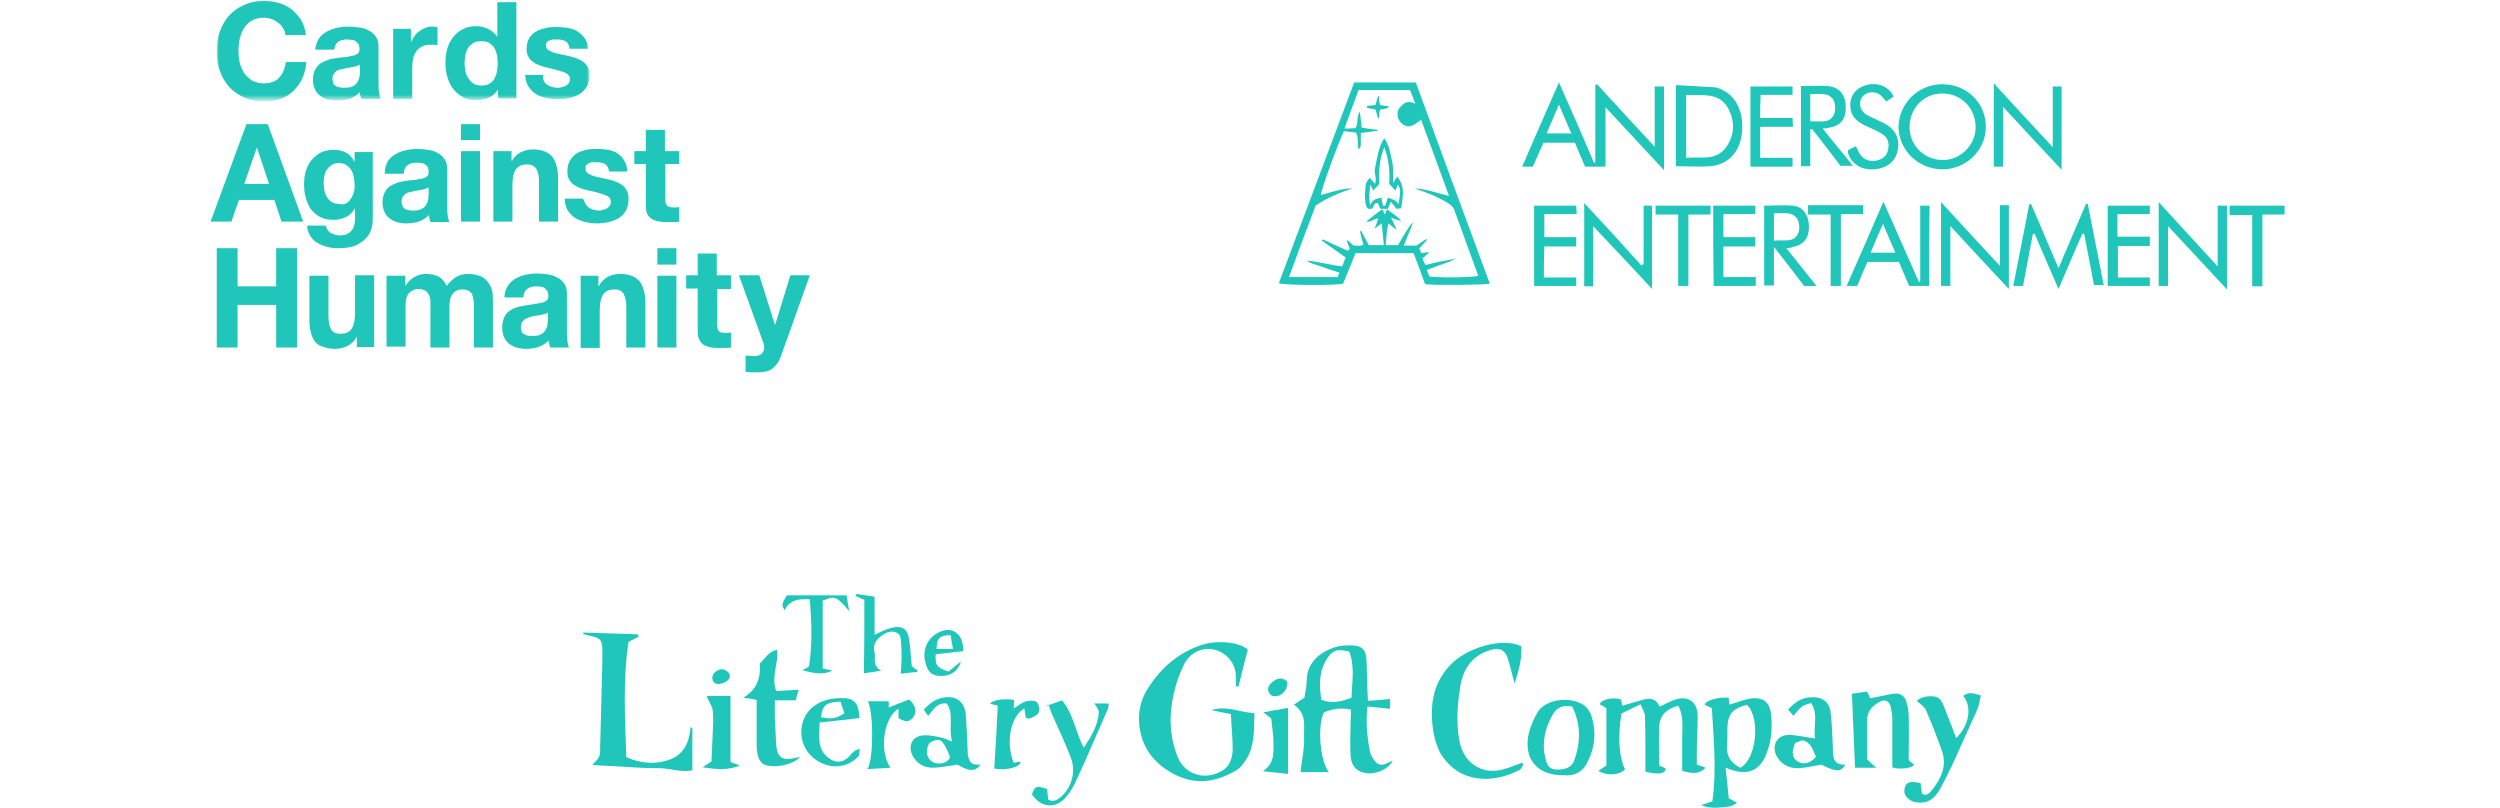 <?xml version="1.0" encoding="utf-8"?>
<!-- Generator: Adobe Illustrator 26.0.2, SVG Export Plug-In . SVG Version: 6.00 Build 0)  -->
<svg version="1.1" id="Layer_1" xmlns="http://www.w3.org/2000/svg" xmlns:xlink="http://www.w3.org/1999/xlink" x="0px" y="0px"
	 viewBox="0 0 564 182.2" style="enable-background:new 0 0 564 182.2;" xml:space="preserve">
<style type="text/css">
	.st0{fill-rule:evenodd;clip-rule:evenodd;fill:#20C6B9;}
	.st1{fill-rule:evenodd;clip-rule:evenodd;fill:#FFFFFF;filter:url(#Adobe_OpacityMaskFilter);}
	.st2{mask:url(#mask0_00000033363568290194793340000010971999743274523326_);}
	.st3{fill:#20C6B9;}
</style>
<g>
	<path class="st0" d="M53.6,56v8.6h8.7V56h4.7v22.4h-4.7v-9.6h-8.7v9.6h-4.7V56H53.6z M80.5,78.4v-2.3h-0.1c-0.5,0.9-1.2,1.6-2.1,2
		c-0.9,0.4-1.7,0.6-2.7,0.6c-1.1,0-2.1-0.2-2.8-0.5C72,78,71.5,77.6,71,77c-0.4-0.6-0.7-1.3-0.9-2.1c-0.2-0.8-0.3-1.7-0.3-2.7v-10
		h4.3v9.1c0,1.3,0.2,2.3,0.6,3c0.4,0.7,1.1,1,2.1,1c1.2,0,2-0.4,2.5-1.1c0.5-0.7,0.8-1.9,0.8-3.6v-8.5h4.3v16.2H80.5z M91.4,62.2
		v2.2h0.1c0.6-0.8,1.2-1.5,2-1.9c0.8-0.5,1.7-0.7,2.7-0.7c1,0,1.9,0.2,2.7,0.6c0.8,0.4,1.4,1.1,1.9,2.1c0.5-0.7,1.1-1.3,1.9-1.9
		c0.8-0.5,1.7-0.8,2.8-0.8c0.8,0,1.6,0.1,2.3,0.3c0.7,0.2,1.3,0.5,1.8,1c0.5,0.5,0.9,1.1,1.2,1.8c0.3,0.7,0.4,1.6,0.4,2.7v10.8h-4.3
		v-9.2c0-0.5,0-1.1-0.1-1.5c0-0.5-0.2-0.9-0.3-1.3c-0.2-0.4-0.4-0.6-0.8-0.8c-0.4-0.2-0.8-0.3-1.4-0.3c-0.6,0-1.1,0.1-1.5,0.4
		c-0.4,0.2-0.7,0.6-0.9,0.9c-0.2,0.4-0.4,0.8-0.4,1.3c-0.1,0.5-0.1,1-0.1,1.5v9h-4.3v-9.1c0-0.5,0-1,0-1.4c0-0.5-0.1-0.9-0.3-1.3
		c-0.2-0.4-0.4-0.7-0.8-1c-0.4-0.2-0.9-0.4-1.6-0.4c-0.2,0-0.5,0-0.8,0.1c-0.3,0.1-0.7,0.3-1,0.5c-0.3,0.3-0.6,0.6-0.8,1.1
		c-0.2,0.5-0.3,1.1-0.3,1.9v9.4h-4.3V62.2H91.4z M114.5,64.6c0.4-0.7,1-1.2,1.7-1.7c0.7-0.4,1.5-0.7,2.3-0.9
		c0.9-0.2,1.7-0.3,2.6-0.3c0.8,0,1.6,0.1,2.4,0.2c0.8,0.1,1.5,0.3,2.2,0.7c0.7,0.3,1.2,0.8,1.6,1.4c0.4,0.6,0.6,1.4,0.6,2.4v8.4
		c0,0.7,0,1.4,0.1,2.1c0.1,0.7,0.2,1.2,0.4,1.5h-4.3c-0.1-0.3-0.1-0.5-0.2-0.8c-0.1-0.3-0.1-0.5-0.1-0.8c-0.7,0.7-1.5,1.2-2.4,1.5
		c-0.9,0.3-1.9,0.4-2.8,0.4c-0.7,0-1.4-0.1-2.1-0.3c-0.6-0.2-1.2-0.5-1.7-0.9c-0.5-0.4-0.9-0.9-1.1-1.5c-0.3-0.6-0.4-1.3-0.4-2.2
		c0-0.9,0.2-1.7,0.5-2.3c0.3-0.6,0.7-1.1,1.2-1.4c0.5-0.4,1.1-0.6,1.7-0.8c0.6-0.2,1.3-0.3,1.9-0.4c0.6-0.1,1.3-0.2,1.9-0.3
		c0.6-0.1,1.2-0.2,1.7-0.3c0.5-0.1,0.9-0.3,1.1-0.5c0.3-0.2,0.4-0.6,0.4-1c0-0.5-0.1-0.9-0.2-1.1c-0.2-0.3-0.4-0.5-0.6-0.7
		c-0.3-0.2-0.5-0.3-0.9-0.3c-0.3-0.1-0.7-0.1-1.1-0.1c-0.8,0-1.5,0.2-2,0.6c-0.5,0.4-0.8,1-0.8,1.9h-4.3
		C113.8,66.1,114.1,65.3,114.5,64.6L114.5,64.6z M123,70.8c-0.3,0.1-0.6,0.2-0.9,0.2c-0.3,0.1-0.6,0.1-1,0.2c-0.3,0-0.7,0.1-1,0.2
		c-0.3,0.1-0.6,0.1-1,0.3c-0.3,0.1-0.6,0.2-0.8,0.4c-0.2,0.2-0.4,0.4-0.6,0.7c-0.1,0.3-0.2,0.6-0.2,1c0,0.4,0.1,0.7,0.2,1
		c0.1,0.3,0.3,0.5,0.6,0.6c0.2,0.2,0.5,0.3,0.8,0.3c0.3,0.1,0.7,0.1,1,0.1c0.8,0,1.5-0.1,2-0.4c0.5-0.3,0.8-0.6,1-1
		c0.2-0.4,0.4-0.8,0.4-1.2c0-0.4,0.1-0.8,0.1-1v-1.7C123.5,70.6,123.2,70.8,123,70.8L123,70.8z M135,62.2v2.3h0.1
		c0.5-0.9,1.2-1.6,2.1-2.1c0.9-0.4,1.7-0.6,2.7-0.6c1.1,0,2.1,0.2,2.8,0.5c0.7,0.3,1.3,0.8,1.7,1.3c0.4,0.6,0.7,1.3,0.9,2.1
		c0.2,0.8,0.3,1.7,0.3,2.7v10h-4.3v-9.1c0-1.3-0.2-2.3-0.6-3c-0.4-0.7-1.1-1-2.1-1c-1.2,0-2,0.4-2.5,1.1c-0.5,0.7-0.8,1.9-0.8,3.6
		v8.5h-4.3V62.2H135z M148.3,59.7h4.3V56h-4.3V59.7z M148.3,78.4h4.3V62.2h-4.3V78.4z M164.9,62.2v3h-3.1v8c0,0.8,0.1,1.3,0.4,1.5
		c0.2,0.3,0.7,0.4,1.4,0.4c0.2,0,0.5,0,0.7,0c0.2,0,0.4-0.1,0.6-0.1v3.4c-0.4,0.1-0.8,0.1-1.2,0.1c-0.4,0-0.9,0-1.3,0
		c-0.7,0-1.3,0-1.9-0.1c-0.6-0.1-1.1-0.3-1.6-0.5c-0.5-0.3-0.8-0.7-1.1-1.2c-0.3-0.5-0.4-1.2-0.4-2v-9.6h-2.6v-3h2.6v-4.9h4.3v4.9
		H164.9z M174.2,83.2c-0.8,0.6-2,0.8-3.4,0.8c-0.4,0-0.9,0-1.3,0c-0.4,0-0.9-0.1-1.3-0.1v-3.7c0.4,0,0.8,0.1,1.2,0.1
		c0.4,0,0.8,0.1,1.3,0c0.6-0.1,1-0.3,1.3-0.7c0.3-0.4,0.4-0.8,0.4-1.3c0-0.4-0.1-0.7-0.2-1l-5.5-15.2h4.6l3.5,11.1h0.1l3.4-11.1h4.4
		l-6.5,18.2C175.7,81.7,175,82.6,174.2,83.2L174.2,83.2z"/>
	<path class="st0" d="M60.7,41.5L58,33.4h-0.1l-2.8,8.1H60.7z M60.4,28l8,22h-4.9l-1.6-4.9h-8L52.2,50h-4.7l8.1-22H60.4z M78,45.9
		c0.5-0.2,0.8-0.6,1.1-1c0.3-0.4,0.5-0.9,0.7-1.4c0.2-0.5,0.2-1.1,0.2-1.7c0-0.7-0.1-1.3-0.2-1.9c-0.1-0.6-0.3-1.1-0.6-1.6
		c-0.3-0.5-0.7-0.8-1.1-1.1c-0.5-0.3-1-0.4-1.7-0.4c-0.6,0-1.1,0.1-1.5,0.4c-0.4,0.2-0.8,0.6-1.1,1c-0.3,0.4-0.5,0.9-0.6,1.4
		c-0.1,0.5-0.2,1.1-0.2,1.7c0,0.6,0.1,1.1,0.2,1.7c0.1,0.6,0.3,1.1,0.6,1.5c0.3,0.5,0.6,0.8,1.1,1.1c0.4,0.3,1,0.4,1.7,0.4
		C77.1,46.2,77.6,46.1,78,45.9L78,45.9z M83.9,51.2c-0.2,0.8-0.5,1.6-1.1,2.3c-0.6,0.7-1.4,1.3-2.4,1.8c-1.1,0.5-2.5,0.7-4.3,0.7
		c-0.8,0-1.5-0.1-2.3-0.3c-0.8-0.2-1.5-0.5-2.2-0.9c-0.7-0.4-1.2-0.9-1.6-1.6c-0.4-0.6-0.7-1.4-0.7-2.3h4.2c0.2,0.8,0.6,1.4,1.2,1.7
		c0.6,0.3,1.3,0.5,2,0.5c1.2,0,2.1-0.4,2.6-1.1c0.6-0.7,0.8-1.7,0.8-2.8v-2.1H80c-0.5,0.8-1.1,1.5-2,1.9c-0.9,0.4-1.7,0.6-2.7,0.6
		c-1.2,0-2.2-0.2-3-0.6c-0.8-0.4-1.5-1-2.1-1.7c-0.5-0.7-0.9-1.6-1.2-2.6c-0.3-1-0.4-2-0.4-3.1c0-1,0.1-2,0.4-3
		c0.3-1,0.7-1.8,1.3-2.5c0.6-0.7,1.3-1.3,2.1-1.7c0.8-0.4,1.8-0.6,2.9-0.6c1,0,1.9,0.2,2.7,0.6c0.8,0.4,1.4,1,1.9,2h0.1v-2.1h4.1V49
		C84.1,49.6,84.1,50.4,83.9,51.2L83.9,51.2z M87.5,36.4c0.4-0.7,1-1.2,1.7-1.6c0.7-0.4,1.4-0.7,2.3-0.9c0.9-0.2,1.7-0.3,2.6-0.3
		c0.8,0,1.6,0.1,2.4,0.2c0.8,0.1,1.5,0.3,2.2,0.7c0.7,0.3,1.2,0.8,1.6,1.4c0.4,0.6,0.6,1.4,0.6,2.3v8.3c0,0.7,0,1.4,0.1,2.1
		c0.1,0.7,0.2,1.2,0.4,1.5h-4.3c-0.1-0.2-0.1-0.5-0.2-0.8c-0.1-0.3-0.1-0.5-0.1-0.8c-0.7,0.7-1.5,1.2-2.4,1.5
		c-0.9,0.3-1.9,0.4-2.8,0.4c-0.7,0-1.4-0.1-2.1-0.3c-0.6-0.2-1.2-0.5-1.7-0.9c-0.5-0.4-0.9-0.9-1.1-1.5c-0.3-0.6-0.4-1.3-0.4-2.1
		c0-0.9,0.2-1.6,0.5-2.2c0.3-0.6,0.7-1.1,1.2-1.4c0.5-0.3,1.1-0.6,1.7-0.8c0.6-0.2,1.3-0.3,1.9-0.4c0.6-0.1,1.3-0.2,1.9-0.2
		c0.6-0.1,1.2-0.2,1.7-0.3c0.5-0.1,0.9-0.3,1.1-0.5c0.3-0.2,0.4-0.6,0.4-1c0-0.5-0.1-0.8-0.2-1.1c-0.2-0.3-0.4-0.5-0.6-0.6
		c-0.3-0.2-0.5-0.3-0.9-0.3c-0.3-0.1-0.7-0.1-1.1-0.1c-0.8,0-1.5,0.2-2,0.6c-0.5,0.4-0.8,1-0.8,1.9h-4.3
		C86.8,37.9,87.1,37.1,87.5,36.4L87.5,36.4z M96,42.6c-0.3,0.1-0.6,0.2-0.9,0.2c-0.3,0.1-0.6,0.1-1,0.2c-0.3,0-0.7,0.1-1,0.2
		c-0.3,0.1-0.6,0.1-0.9,0.2c-0.3,0.1-0.6,0.2-0.8,0.4c-0.2,0.2-0.4,0.4-0.6,0.7c-0.1,0.3-0.2,0.6-0.2,1c0,0.4,0.1,0.7,0.2,1
		c0.1,0.3,0.3,0.5,0.6,0.6c0.2,0.2,0.5,0.3,0.8,0.3c0.3,0.1,0.6,0.1,1,0.1c0.8,0,1.5-0.1,2-0.4c0.5-0.3,0.8-0.6,1-1
		c0.2-0.4,0.4-0.8,0.4-1.2c0-0.4,0.1-0.7,0.1-1v-1.6C96.5,42.4,96.2,42.5,96,42.6L96,42.6z M104,31.6h4.3V28H104V31.6z M104,50h4.3
		V34.1H104V50z M115.4,34.1v2.2h0.1c0.5-0.9,1.2-1.6,2.1-2c0.9-0.4,1.7-0.6,2.6-0.6c1.1,0,2.1,0.2,2.8,0.5c0.7,0.3,1.3,0.8,1.7,1.3
		c0.4,0.6,0.7,1.3,0.9,2.1c0.2,0.8,0.3,1.7,0.3,2.7V50h-4.3v-9c0-1.3-0.2-2.3-0.6-2.9c-0.4-0.6-1.1-1-2.1-1c-1.2,0-2,0.4-2.5,1.1
		c-0.5,0.7-0.8,1.9-0.8,3.5V50h-4.3V34.1H115.4z M132.1,46c0.2,0.3,0.4,0.6,0.7,0.8c0.3,0.2,0.6,0.4,1,0.5c0.4,0.1,0.8,0.2,1.2,0.2
		c0.3,0,0.6,0,0.9-0.1c0.3-0.1,0.6-0.2,0.9-0.3c0.3-0.2,0.5-0.4,0.7-0.6c0.2-0.3,0.3-0.6,0.3-1c0-0.7-0.4-1.2-1.3-1.5
		c-0.9-0.3-2-0.7-3.6-1c-0.6-0.1-1.2-0.3-1.8-0.5c-0.6-0.2-1.1-0.5-1.6-0.8c-0.5-0.3-0.8-0.7-1.1-1.2c-0.3-0.5-0.4-1.1-0.4-1.8
		c0-1,0.2-1.9,0.6-2.5c0.4-0.7,0.9-1.2,1.5-1.6c0.6-0.4,1.4-0.6,2.2-0.8c0.8-0.2,1.6-0.2,2.5-0.2c0.8,0,1.7,0.1,2.4,0.2
		c0.8,0.2,1.5,0.4,2.1,0.8c0.6,0.4,1.1,0.9,1.5,1.6c0.4,0.6,0.7,1.5,0.7,2.5h-4.1c-0.1-0.8-0.4-1.4-0.9-1.7c-0.6-0.3-1.2-0.4-2-0.4
		c-0.2,0-0.5,0-0.8,0c-0.3,0-0.5,0.1-0.8,0.2c-0.2,0.1-0.4,0.3-0.6,0.4c-0.2,0.2-0.2,0.5-0.2,0.8c0,0.4,0.1,0.7,0.4,1
		c0.3,0.2,0.6,0.4,1.1,0.6c0.5,0.2,1,0.3,1.5,0.4c0.6,0.1,1.2,0.3,1.8,0.4c0.6,0.1,1.2,0.3,1.8,0.5c0.6,0.2,1.1,0.5,1.6,0.8
		c0.5,0.3,0.8,0.8,1.1,1.3c0.3,0.5,0.4,1.1,0.4,1.9c0,1-0.2,1.9-0.6,2.6c-0.4,0.7-0.9,1.3-1.6,1.7c-0.7,0.4-1.4,0.7-2.3,0.9
		c-0.9,0.2-1.7,0.3-2.6,0.3c-0.9,0-1.8-0.1-2.6-0.3c-0.9-0.2-1.6-0.5-2.3-0.9c-0.7-0.4-1.2-1-1.7-1.7c-0.4-0.7-0.7-1.6-0.7-2.7h4.1
		C131.8,45.3,131.9,45.7,132.1,46L132.1,46z M153.2,34.1V37h-3.1v7.9c0,0.7,0.1,1.2,0.4,1.5c0.2,0.2,0.7,0.4,1.4,0.4
		c0.2,0,0.5,0,0.7,0c0.2,0,0.4-0.1,0.6-0.1V50c-0.4,0.1-0.8,0.1-1.2,0.1c-0.4,0-0.9,0-1.3,0c-0.7,0-1.3,0-1.9-0.1
		c-0.6-0.1-1.1-0.3-1.6-0.5c-0.5-0.3-0.8-0.6-1.1-1.1c-0.3-0.5-0.4-1.1-0.4-1.9V37h-2.6v-2.9h2.6v-4.8h4.3v4.8H153.2z"/>
	<defs>
		<filter id="Adobe_OpacityMaskFilter" filterUnits="userSpaceOnUse" x="48.9" y="-0.1" width="84" height="22.7">
			<feColorMatrix  type="matrix" values="1 0 0 0 0  0 1 0 0 0  0 0 1 0 0  0 0 0 1 0"/>
		</filter>
	</defs>
	
		<mask maskUnits="userSpaceOnUse" x="48.9" y="-0.1" width="84" height="22.7" id="mask0_00000033363568290194793340000010971999743274523326_">
		<path class="st1" d="M48.9-0.1h84v22.7h-84V-0.1z"/>
	</mask>
	<g class="st2">
		<path class="st0" d="M63.8,6.3c-0.3-0.5-0.6-0.9-1.1-1.2c-0.4-0.3-0.9-0.6-1.4-0.8C60.7,4.1,60.2,4,59.6,4c-1.1,0-2,0.2-2.7,0.6
			c-0.8,0.4-1.4,1-1.8,1.7c-0.5,0.7-0.8,1.5-1,2.4c-0.2,0.9-0.3,1.8-0.3,2.8c0,0.9,0.1,1.8,0.3,2.7c0.2,0.9,0.6,1.6,1,2.3
			c0.5,0.7,1.1,1.2,1.8,1.7c0.8,0.4,1.7,0.6,2.7,0.6c1.5,0,2.6-0.4,3.4-1.3c0.8-0.9,1.3-2.1,1.5-3.5h4.6c-0.1,1.4-0.4,2.6-0.9,3.7
			c-0.5,1.1-1.2,2-2,2.8c-0.8,0.8-1.8,1.4-2.9,1.8c-1.1,0.4-2.3,0.6-3.7,0.6c-1.7,0-3.2-0.3-4.5-0.9c-1.3-0.6-2.5-1.4-3.4-2.4
			c-0.9-1-1.6-2.2-2.1-3.6c-0.5-1.4-0.7-2.8-0.7-4.4c0-1.6,0.2-3.1,0.7-4.5c0.5-1.4,1.2-2.6,2.1-3.6c0.9-1,2-1.8,3.4-2.4
			c1.3-0.6,2.8-0.9,4.5-0.9c1.2,0,2.3,0.2,3.4,0.5c1.1,0.3,2,0.8,2.9,1.5c0.8,0.7,1.5,1.5,2.1,2.4c0.5,1,0.9,2.1,1,3.3h-4.6
			C64.3,7.2,64.1,6.7,63.8,6.3L63.8,6.3z M71.9,8.8c0.4-0.7,1-1.2,1.7-1.6c0.7-0.4,1.5-0.7,2.3-0.9C76.8,6.1,77.7,6,78.6,6
			c0.8,0,1.6,0.1,2.4,0.2c0.8,0.1,1.6,0.3,2.2,0.7c0.7,0.3,1.2,0.8,1.6,1.4c0.4,0.6,0.6,1.3,0.6,2.3v8.2c0,0.7,0,1.4,0.1,2
			c0.1,0.6,0.2,1.1,0.4,1.5h-4.4c-0.1-0.2-0.1-0.5-0.2-0.7c-0.1-0.3-0.1-0.5-0.1-0.8c-0.7,0.7-1.5,1.2-2.4,1.5
			c-0.9,0.3-1.9,0.4-2.9,0.4c-0.8,0-1.5-0.1-2.1-0.3c-0.7-0.2-1.2-0.5-1.7-0.9c-0.5-0.4-0.9-0.9-1.1-1.5c-0.3-0.6-0.4-1.3-0.4-2.1
			c0-0.9,0.2-1.6,0.5-2.2c0.3-0.6,0.7-1,1.2-1.4c0.5-0.3,1.1-0.6,1.7-0.8c0.6-0.2,1.3-0.3,1.9-0.4c0.7-0.1,1.3-0.2,1.9-0.2
			c0.6-0.1,1.2-0.2,1.7-0.3c0.5-0.1,0.9-0.3,1.2-0.5c0.3-0.2,0.4-0.6,0.4-1c0-0.5-0.1-0.8-0.2-1.1c-0.2-0.3-0.4-0.5-0.6-0.6
			C80.1,9.1,79.8,9,79.4,9c-0.3,0-0.7-0.1-1.1-0.1c-0.9,0-1.5,0.2-2,0.5c-0.5,0.4-0.8,1-0.9,1.8h-4.3C71.2,10.3,71.5,9.4,71.9,8.8
			L71.9,8.8z M80.5,14.9c-0.3,0.1-0.6,0.2-0.9,0.2c-0.3,0.1-0.6,0.1-1,0.2c-0.3,0-0.7,0.1-1,0.2c-0.3,0.1-0.6,0.1-1,0.2
			c-0.3,0.1-0.6,0.2-0.8,0.4c-0.2,0.2-0.4,0.4-0.6,0.7c-0.1,0.3-0.2,0.6-0.2,1c0,0.4,0.1,0.7,0.2,1c0.1,0.3,0.3,0.5,0.6,0.6
			c0.2,0.2,0.5,0.3,0.9,0.3c0.3,0.1,0.7,0.1,1,0.1c0.9,0,1.5-0.1,2-0.4c0.5-0.3,0.8-0.6,1-1c0.2-0.4,0.4-0.8,0.4-1.2
			c0.1-0.4,0.1-0.7,0.1-1v-1.6C81,14.6,80.8,14.8,80.5,14.9L80.5,14.9z M92.7,6.5v2.9h0.1c0.2-0.5,0.5-0.9,0.8-1.4
			c0.3-0.4,0.7-0.8,1.2-1.1c0.4-0.3,0.9-0.5,1.4-0.7c0.5-0.2,1-0.2,1.6-0.2c0.3,0,0.6,0.1,0.9,0.2v4c-0.2,0-0.4-0.1-0.7-0.1
			c-0.3,0-0.6,0-0.8,0c-0.8,0-1.5,0.1-2,0.4c-0.5,0.3-1,0.6-1.3,1.1c-0.3,0.5-0.6,1-0.7,1.6c-0.1,0.6-0.2,1.3-0.2,2v7.1h-4.3V6.5
			H92.7z M112.1,12.4c-0.1-0.6-0.3-1.1-0.6-1.6c-0.3-0.5-0.7-0.8-1.1-1.1c-0.5-0.3-1.1-0.4-1.8-0.4c-0.7,0-1.3,0.1-1.8,0.4
			c-0.5,0.3-0.9,0.7-1.2,1.1c-0.3,0.5-0.5,1-0.6,1.6c-0.1,0.6-0.2,1.2-0.2,1.9c0,0.6,0.1,1.2,0.2,1.8c0.1,0.6,0.4,1.2,0.7,1.6
			c0.3,0.5,0.7,0.9,1.2,1.2c0.5,0.3,1.1,0.4,1.7,0.4c0.7,0,1.3-0.1,1.8-0.4c0.5-0.3,0.9-0.7,1.1-1.1c0.3-0.5,0.5-1,0.6-1.6
			c0.1-0.6,0.2-1.2,0.2-1.9C112.3,13.6,112.2,13,112.1,12.4L112.1,12.4z M112.3,20.2c-0.5,0.9-1.2,1.5-2,1.8
			c-0.8,0.4-1.8,0.6-2.8,0.6c-1.2,0-2.2-0.2-3.1-0.7c-0.9-0.5-1.6-1.1-2.2-1.9c-0.6-0.8-1-1.7-1.3-2.7c-0.3-1-0.4-2.1-0.4-3.2
			c0-1.1,0.1-2.1,0.4-3.1c0.3-1,0.7-1.8,1.3-2.6c0.6-0.7,1.3-1.4,2.2-1.8c0.9-0.5,1.9-0.7,3-0.7c0.9,0,1.8,0.2,2.7,0.6
			c0.8,0.4,1.5,1,2,1.7h0.1V0.5h4.3v21.7h-4.1L112.3,20.2L112.3,20.2z M122.7,18.3c0.2,0.3,0.4,0.6,0.7,0.8c0.3,0.2,0.7,0.4,1.1,0.5
			c0.4,0.1,0.8,0.2,1.2,0.2c0.3,0,0.6,0,1-0.1c0.3-0.1,0.6-0.2,0.9-0.3c0.3-0.2,0.5-0.4,0.7-0.6c0.2-0.3,0.3-0.6,0.3-1
			c0-0.6-0.4-1.1-1.3-1.5c-0.9-0.3-2.1-0.6-3.6-1c-0.6-0.1-1.2-0.3-1.8-0.5c-0.6-0.2-1.1-0.4-1.6-0.8c-0.5-0.3-0.8-0.7-1.1-1.2
			c-0.3-0.5-0.4-1.1-0.4-1.7c0-1,0.2-1.8,0.6-2.5c0.4-0.6,0.9-1.2,1.6-1.5c0.6-0.4,1.4-0.6,2.2-0.8c0.8-0.2,1.6-0.2,2.5-0.2
			s1.7,0.1,2.5,0.2c0.8,0.2,1.5,0.4,2.1,0.8c0.6,0.4,1.2,0.9,1.6,1.5c0.4,0.6,0.7,1.4,0.7,2.4h-4.1c-0.1-0.8-0.4-1.4-0.9-1.7
			c-0.6-0.3-1.2-0.4-2-0.4c-0.2,0-0.5,0-0.8,0c-0.3,0-0.5,0.1-0.8,0.2c-0.2,0.1-0.4,0.2-0.6,0.4c-0.2,0.2-0.2,0.5-0.2,0.8
			c0,0.4,0.1,0.7,0.4,0.9c0.3,0.2,0.7,0.4,1.1,0.6c0.5,0.2,1,0.3,1.6,0.4c0.6,0.1,1.2,0.3,1.8,0.4c0.6,0.1,1.2,0.3,1.8,0.5
			c0.6,0.2,1.1,0.5,1.6,0.8c0.5,0.3,0.8,0.8,1.1,1.2c0.3,0.5,0.4,1.1,0.4,1.8c0,1-0.2,1.9-0.6,2.6c-0.4,0.7-1,1.3-1.6,1.7
			c-0.7,0.4-1.4,0.7-2.3,0.9c-0.9,0.2-1.7,0.3-2.6,0.3c-0.9,0-1.8-0.1-2.7-0.3c-0.9-0.2-1.7-0.5-2.3-0.9c-0.7-0.4-1.2-1-1.7-1.7
			c-0.4-0.7-0.7-1.6-0.7-2.6h4.1C122.4,17.5,122.5,17.9,122.7,18.3L122.7,18.3z"/>
	</g>
</g>
<g id="XlY0JW_00000095332189995478166950000005565910168150012856_">
	<g>
		<path class="st3" d="M131.6,142.7c4.1,0.1,8.2,0.3,12.2,0.4c0.1,0,0.1,0.2,0.3,0.5c-0.7,0.4-1.3,0.7-2.3,1.2
			c-1.3,8.5-0.8,17.2-0.5,26c3.1,1.4,6.3,1.7,9.4,0.7c3.5-1.1,4.8-3.9,5.1-7.5c0.1,0.1,0.3,0.2,0.4,0.3c0,3.1,0,6.2,0,9.5
			c-2.7,0.5-5.1-0.5-7.5-0.5c-2.5,0-5-0.1-7.5-0.3c-2.4-0.1-4.9-0.3-7.6-0.4c1.7-1.8,1.8-1.8,1.8-4.1c0.2-6.6,0.3-13.2,0.5-19.8
			c0-0.7,0-1.5,0-2.2c-0.1-2.1-0.4-2.5-2.5-3c-0.6-0.1-1.3-0.3-1.9-0.5C131.6,143,131.6,142.9,131.6,142.7z"/>
		<path class="st3" d="M277.7,161.1c-1.6-0.3-3-0.6-4.4-0.9c3.3-1.1,6.4,0.5,9.7,0.7c-0.1,3.5,0.1,6.9-1.6,10
			c-0.6,1.1-1.5,2.3-2.5,2.9c-5.5,3.2-10.6,3.4-16.1-0.4c-3.5-2.5-5.4-5.8-5.8-10.1c-0.2-2.7,0.3-5.1,1.6-7.4c3-5,7.1-8.7,12.8-10.5
			c2.5-0.8,7.5-0.9,10.1,1.1c-0.7,2.7-1.4,5.6-2.1,8.4c-0.2,0-0.4-0.1-0.6-0.1c0-0.5,0-1.1,0-1.6c0.3-4-2.9-6.7-6-6.8
			c-2.4-0.1-4.6,1.3-5.7,3.5c-1,2.1-1.8,4.3-2.3,6.6c-1.1,4.8-1,9.6,0.9,14.3c1.5,3.8,6.1,5.6,10.3,2.9c1.5-1,2-2.8,2.1-4.4
			C278.1,166.5,277.8,163.9,277.7,161.1z"/>
		<path class="st3" d="M299.8,174.2c-2.3,0-4.4,0-6.4,0c0.3-2.7,0.9-5.3,0.8-7.8c-0.1-2.5,0.7-5.4-2.3-7.4c0.8-0.6,1.5-1,2.4-1.6
			c0.1-1.2,0.5-2.5,0.5-3.9c0-4.5,3.8-6.9,7.2-7.7c0.9-0.2,1.9-0.2,2.8-0.2c2.5,0,3.4,1,3.5,3.5c0.1,2.3,0.1,4.5,0.2,6.8
			c0,0.6,0.1,1.3,0.1,2.2c1.7-0.1,3.2-0.2,5-0.4c0,0.7,0,1.4,0,2.2c-1.7-0.2-3.3-0.3-5.1-0.5c-0.4,3.5-0.1,6.7,0.5,9.8
			c0.1,0.7,0.4,1.4,0.8,2c0.9,1.4,1.8,1.7,3.3,0.9c0.3-0.1,0.6-0.3,1.1-0.5c-0.9,1.9-3.8,3.2-6.1,2.8c-2-0.3-3.2-1.5-3.4-3.8
			c-0.2-2.7,0-5.4,0-8.1c0-0.8,0.1-1.6,0.1-2.4c-2.2-0.5-4.2-0.2-6.1,0.6C297.2,163.4,297.7,171.7,299.8,174.2z M304.4,147
			c-2.7-0.7-3.8-0.3-5.1,1.7c-1.8,2.9-1.7,6-1.2,9.2c2.4,0.9,4.6,0.4,6.8-0.5C305,153.9,305.7,150.4,304.4,147z"/>
		<path class="st3" d="M343.7,172.4c-0.3,0.5-0.5,1.1-0.9,1.3c-5.7,3-13.5,3.3-17.8-3.7c-0.8-1.4-1.3-3.1-1.6-4.7
			c-0.9-5.5-0.4-10.8,3.7-15.2c3.7-4,11.9-6.4,16.1-4.3c0.2,2.8-0.6,5.6-1.5,8.4c-0.1-0.4-0.2-0.7-0.3-1.1c-0.5-1.7-0.8-3.4-1.4-5
			c-0.7-1.6-1.9-2-3.6-1.5c-4.3,1.2-6.4,4.4-7,8.5c-0.6,3.9-0.9,7.8-0.2,11.8c0.8,5,4.9,8,9.8,6.7c1.5-0.4,2.9-1,4.3-1.5
			C343.5,172.2,343.6,172.3,343.7,172.4z"/>
		<path class="st3" d="M382.8,172.5c0.8,0.3,1.4,0.5,2,0.7c-1.3,1.3-2.6,1.5-5.3,0.7c0-2.5,0-5,0-7.5c0-2.4,0.4-4.9-0.9-7.2
			c-2.8,0.8-4.2,2.3-4.3,4.8c-0.1,2.8,0,5.7,0,8.7c0.5,0.2,1,0.4,1.5,0.7c-0.2,1.2-1.5,1.4-4.6,0.7c0-1.6,0-3.3,0-5
			c0-2.5,0-5-0.1-7.5c0-0.8-0.5-1.5-1-2.7c-1.8,0.9-3.2,1.5-4.3,2.1c-0.9,5.4-0.5,9.9,0.8,12.6c-1.3,1.3-4.1,1.5-6,0.3
			c0.6-0.4,1.2-0.8,1.8-1.2c0-4.3,0-8.6,0-12.9c-0.5-0.4-1-0.7-1.5-0.9c0.3-1.1,2.9-1.7,4.8-1.1c0.1,0.4,0.2,0.9,0.3,1.4
			c0.3-0.1,0.5-0.1,0.7-0.2c1.3-0.4,2.5-0.7,3.8-1.1c1.6-0.5,3.1-0.4,3.9,1.5c1.2-0.5,2.2-1.1,3.3-1.5c3.1-1.1,5.3,0.4,5.3,3.7
			c0,2.6-0.2,5.1-0.2,7.7C382.8,170.3,382.8,171.4,382.8,172.5z"/>
		<path class="st3" d="M389.3,173.2c0.3,2.6,0.5,4.8,0.7,6.9c0.6,0.3,1.1,0.6,1.9,1c-0.7,0.4-1.1,0.7-1.5,0.8
			c-3.1,0.5-5.4,0.4-6.6-0.3c0.9-0.3,1.6-0.5,2.5-0.8c1-6.9,0.3-13.9-0.1-21c-0.6-0.3-1.1-0.6-1.6-0.8c0.1-1,3.2-1.8,5.4-1.6
			c0,0.5,0.1,0.9,0.1,1.5c0.2,0,0.4,0,0.6-0.1c1.4-0.4,2.8-1,4.2-1.2c3-0.4,4.4,0.8,4.7,3.9c0.2,2.7,0.1,5.4-0.9,8
			C397.2,174,394.2,175.3,389.3,173.2z M394.1,159c-3.3,0.9-4.3,2.1-4.4,5.2c0,1.3,0,2.6-0.1,4c-0.2,2.4,1,4,3,5
			C396.3,171.3,397.2,161.9,394.1,159z"/>
		<path class="st3" d="M430.6,171.5c0.5,0.4,0.9,0.8,1.2,1c-0.2,0.8-3.4,1.2-4.9,0.6c0-3.6,0-7.3,0-11c0-0.9-0.2-1.9-0.4-2.8
			c-0.4-1.2-1.3-1.6-2.4-1c-1.7,0.9-2.9,2.2-2.9,4.3c0,3,0,6,0,8.7c0.8,0.8,1.3,1.2,2.1,1.9c-1.8,0-3.2,0-4.8,0
			c-0.2-5.4-0.5-10.9-0.7-16.7c1-0.1,2.1-0.3,3.4-0.5c0.3,0.6,0.5,1.1,0.7,1.5c0.3,0,0.5,0,0.7-0.1c1.6-0.3,3.1-0.7,4.7-0.9
			c1.4-0.2,2.4,0.5,2.8,1.9c0.3,1,0.5,2.1,0.5,3.2C430.7,165,430.6,168.2,430.6,171.5z"/>
		<path class="st3" d="M180.2,155.6c-0.3,0.9-0.5,1.7-0.7,2.4c-1.6,0-3,0-4.7,0c0,1.4,0,2.6,0,3.8c0.1,2.1,0.2,4.1,0.3,6.1
			c0.2,2.9,1.3,3.8,4.2,3.1c0.3-0.1,0.7-0.1,1.2-0.2c-1.7,1.9-6.6,2.7-8.4,1.5c-0.4-0.3-0.8-0.9-1-1.4c-0.3-1-0.4-2-0.4-3
			c0-3.3,0-6.6,0-10c-0.9-0.2-1.6-0.3-3-0.5c3.3-2,3.9-4.7,3.7-7.7c1.2-1.1,1.9-2.7,3.9-3.1c0.4,3.1-1.4,6-0.2,9.3
			C176.8,155.8,178.3,155.7,180.2,155.6z"/>
		<path class="st3" d="M352.9,174.9c-6,0.1-9.1-3.5-8.1-9c0.4-1.9,1.2-3.8,2.2-5.4c2-3,8-3.5,10.7-1.1c0.5,0.5,1,1.1,1.2,1.8
			c1.3,3.7,1,7.3-0.8,10.8C357,174.3,355,175.1,352.9,174.9z M354.7,159.4c-2.2-0.5-3.6,0.4-4.4,1.8c-1.7,3-2.5,6.2-1.7,9.7
			c0.3,1.3,0.6,2.6,2.4,2.7c1.9,0.1,3.5-0.4,4.1-1.9C356.6,167.6,356.7,163.5,354.7,159.4z"/>
		<path class="st3" d="M433.3,176.7c0.1,0.8,0.2,1.6,0.3,2.4c1,0.5,1.7-0.1,2.2-0.8c2.1-2.6,3.5-5.5,2.3-8.9
			c-1.1-3.1-2.3-6.2-3.6-9.2c-0.4-0.8-1.3-1.4-2.1-2.1c1.1-0.9,2.4-1.1,3.8-1c1.2,0.1,1.8,0.9,2.2,1.9c1,2.5,2,5,2.9,7.5
			c2.9-2.7,3.7-7,1.6-9.5c1.2-1,2.4-0.6,4-0.1c-0.3,1.1-0.4,2.2-0.8,3.1c-1.8,4-3.6,8-5.4,12c-1,2.1-2,4.2-3.2,6.3
			c-1.1,1.9-2.7,3.1-5.1,2.7c-0.2,0-0.4-0.1-0.6-0.1c-1.6-0.5-2.5-1.8-2.1-3.1C430,176.4,431,176.1,433.3,176.7z"/>
		<path class="st3" d="M408.6,158.6c-2.1,0.6-2.1,0.6-4,2.9c-0.4-0.5-0.8-1-1.2-1.4c1.6-1.8,3.2-2.8,5.3-2.8
			c2.5-0.1,4.1,1.1,4.3,3.6c0.3,2.6,0.4,5.3,0.5,7.9c0,0.4,0,0.7,0,1.1c0.2,2,0.8,2.6,2.8,2.6c-0.9,1.7-2.1,1.7-5.4,0
			c-1.9,0.3-3.4,0.7-5,0.8c-2,0.1-3.7-0.6-4.9-2.4c-1.5-2.4-0.3-5,2.4-5.1c1.9,0,3.8,0.5,6.1,0.8C409,164.1,410.3,161.2,408.6,158.6
			z M409.7,170.7c-0.8-1.5-1-3.2-3.1-3.7c-0.5,0.2-1.1,0.4-1.6,0.6c-0.9,2.1-0.7,3.5,0.6,4.2C406.9,172.6,408.5,172.2,409.7,170.7z"
			/>
		<path class="st3" d="M214.8,167.3c-0.9-3,0.5-6.1-1.2-8.6c-2.3-0.2-3,1.4-4.2,2.8c-0.4-0.5-0.7-0.9-1-1.4c1.3-1.4,2.6-2.4,4.3-2.7
			c3-0.6,5,0.9,5.2,4c0.2,2.6,0.3,5.3,0.4,7.9c0,0.4,0,0.9,0.1,1.3c0.4,1.6,0.9,2,2.8,1.9c-1.1,1.6-2.5,1.6-5.2,0
			c-2.1,0.3-3.9,0.7-5.6,0.7c-1.8,0-3.4-0.8-4.4-2.5c-1.3-2.3-0.3-4.6,2.3-4.8c1.3-0.1,2.7,0.2,4.1,0.5
			C213.1,166.5,213.7,166.9,214.8,167.3z M209.7,167.6c-0.8,1.3-0.8,2.6,0,3.7c0.8,1,2.1,1.1,3.2,0.8c0.6-0.1,1.5-1,1.4-1.3
			c-0.4-1.2-0.9-2.4-1.7-3.4C211.8,166.5,210.7,167,209.7,167.6z"/>
		<path class="st3" d="M235.7,159.4c1.2-0.4,2.4-0.9,3.9-1.4c2.6,3.1,3,7.1,4.9,10.7c1.7-2.6,3.2-5,3.4-8c0-0.6-0.6-1.3-1-2
			c1,0,2.1,0,3.2,0c0,0.5,0,0.8-0.1,1.1c-2.4,5.4-4.7,10.9-7.2,16.3c-0.6,1.3-1.3,2.5-2.2,3.6c-2.4,2.9-5.7,2.6-7.8-0.5
			c0.7-1.9,1-2,3.4-1.2c0.1,0.8,0.2,1.6,0.3,2.4c1.1,0.6,2,0.1,2.8-0.6c2.4-2,3.5-5.6,2.3-8.8c-1.2-3.2-2.7-6.3-4.1-9.5
			c-0.4-0.8-0.6-1.7-1-2.6C236.3,159.1,236,159.3,235.7,159.4z"/>
		<path class="st3" d="M193.9,162c-2.9,0.3-5.9,0.7-9,1c0,3-0.7,5.8,1.9,7.9c1.7,1.4,3.6,1.2,5-0.5c0.3-0.3,0.6-0.7,0.9-0.9
			c0.2-0.2,0.5-0.3,1.3-0.6c-0.2,0.9-0.1,1.5-0.4,1.8c-2,2.1-5.1,2.8-7.9,1.6c-4.1-1.7-6-6-4.3-10.2c0.3-0.8,1-1.7,1.6-2.3
			c1.9-1.7,4.2-2.3,6.7-2.3C192.7,157.4,193.7,158.5,193.9,162z M185.2,161.8c2.6,0.5,3.5,0.3,5.3-0.9c-0.3-0.9-0.6-1.8-0.9-2.6
			C186.4,158.4,185.6,159,185.2,161.8z"/>
		<path class="st3" d="M228.8,157.9c0,0.6-0.1,1.2-0.1,1.9c1-0.6,1.8-1.3,2.8-1.6c0.7-0.2,1.9-0.2,2.4,0.2c0.5,0.5,0.7,1.7,0.4,2.4
			c-0.3,0.6-1.3,1-2,1.3c-0.2,0.1-0.5-0.1-0.9-0.2c-0.1-0.7-0.2-1.4-0.3-2.1c-3.1,1.8-4.3,7.7-2.4,12.3c0.5-0.1,1-0.2,1.5-0.3
			c0.2,1.2-3,2.1-5.9,1.6c0.3-4.7,0.6-9.4,0.8-14.2c-0.7-0.2-1.2-0.3-1.7-0.4C223.6,158,226.4,157.5,228.8,157.9z"/>
		<path class="st3" d="M159.4,157c1.6,0,3.6,0,5.4,0c0,5.1,0,9.9,0,14.9c0.6,0.2,1.2,0.5,2.1,0.8c-2.9,1.2-5.5,0.8-8.4,0.4
			c0.5-0.3,1.1-0.7,2-1.3c0.1-2.8,0.3-5.8,0.4-8.9c0-1,0-2.1-0.2-3.1C160.4,159,159.8,158,159.4,157z"/>
		<path class="st3" d="M195,135.3c-0.5-0.2-0.9-0.3-1.2-0.5c-0.2-0.1-0.5-0.2-0.7-0.3c0-0.2,0.1-0.4,0.1-0.5
			c1.3,0.2,2.7,0.4,4.1,0.6c0,3,0,5.8,0,8.6c1.3-0.6,2.6-1.3,4-1.6c2.3-0.5,3.5,0.3,3.8,2.7c0.3,2,0.4,3.9,0.6,6
			c0.4,0.3,0.8,0.6,1.2,0.9c0,0.1,0,0.3,0,0.4c-1.2,0.1-2.3,0.2-3.7,0.4c0.1-1.5,0.2-2.6,0.2-3.7c0-1,0-1.9-0.1-2.9
			c-0.1-1,0.1-2.2-1.1-2.7c-1.2-0.5-2.3,0-3.3,0.7c-1.2,0.9-2.1,2.1-1.6,3.8c0.3,1.3-0.6,2.9,1.5,4.1c-1.6,0.3-2.7,0.4-3.9,0.6
			C195,146.3,195,140.8,195,135.3z"/>
		<path class="st3" d="M202.7,162c0-0.6,0-1.4,0-2.1c-3.4,1.9-4.4,9.7-1.8,13.3c-1.7,0.1-3.4,0.2-5.2,0.3c1.4-2.2,1.4-12.7,0.1-15.3
			c1.6,0,3.1,0,4.7,0c0,0.5,0,1,0,1.4c1.6-0.6,3.2-1.3,4.6-1.8c1.6,1.4,1.8,2.9,0.8,4.2C205,162.9,204.4,163,202.7,162z"/>
		<path class="st3" d="M181,151.2c0.5-0.3,1-0.5,1.5-0.8c0.8-5,0.6-10.1,0.2-15.2c-2.4-0.1-4.5,0-5.7,2.5c-0.7-1.3-0.7-1.3,0.5-3.4
			c4.3,0,8.8,0,13.5,0c0.2,1.1,0.3,2.2,0.6,3.6c-3.1-3.8-3.5-3.3-6-2.4c0,5,0,10.1,0,15.3c0.9,0.2,1.5,0.3,2.2,0.5
			C185.5,152.4,183.3,151.8,181,151.2z"/>
		<path class="st3" d="M290.6,174.6c-1.7-0.2-3.5-0.4-5.7-0.6c2.6-1.8,2.4-4,2.4-6.1c0-1.9-0.3-3.8-0.5-5.8
			c-0.4-0.3-0.9-0.7-1.8-1.4c2-0.4,3.6-0.6,5.6-1c0,2.7,0,5.1,0,7.5C290.6,169.5,290.6,171.8,290.6,174.6z"/>
		<path class="st3" d="M214,151.5c0.9-0.7,1.8-1.5,2.8-2.3c-0.6,2.1-2.2,3.3-4.4,3.3c-2.2,0-3.1-0.8-3.7-3.3c-0.7-3.1,1-6,4-6.9
			c2.7-0.8,4.7,1.2,4.6,4.6c-2,0.2-4.1,0.5-6.2,0.7C210.9,150,211.4,150.7,214,151.5z M214.5,143.3c-2.5,0-3.2,0.7-3.2,3.1
			c1.1,0,2.3,0,3.7,0C214.8,145.4,214.6,144.4,214.5,143.3z"/>
		<path class="st3" d="M290.4,153.7c0.1,1.5-0.5,2.6-1.8,3.2c-0.9,0.3-1.8,0.3-2.3-0.6c-0.5-0.9-0.1-1.7,0.6-2.3
			C287.9,153.1,289,152.6,290.4,153.7z"/>
		<path class="st3" d="M162.1,154.3c-0.7,0-1.3-0.3-1.4-1.3c-0.1-1,1.2-2.2,2.4-2c0.6,0.1,1.3,0.6,1.5,1.2
			C165,153.1,163.7,154.2,162.1,154.3z"/>
	</g>
</g>
<g>
	<g id="_x32_3NHbf_00000114054228089420115950000015645736849264104363_">
		<g>
			<path class="st3" d="M336.1,64c-1.2,0.3-12.8,0.4-14.6,0.1c-0.8-2.3-1.7-4.6-2.6-7c-4.4,0-8.7,0-13.1,0c-0.9,2.3-1.9,4.7-2.8,6.9
				c-1.4,0.4-13.2,0.4-14.5-0.1c5.7-15.1,11.3-30.2,17-45.3c4.6,0,9.2,0,13.9,0C324.9,33.7,330.5,48.8,336.1,64z M313.8,49.1
				L313.8,49.1L313.8,49.1c0.4,0.8,0.8,1.6,1.2,2.5c-0.1,0-0.1,0.1-0.2,0.1c-0.5-0.4-0.9-0.8-1.6-1.3c-0.4,1.7-0.4,3.3-0.6,4.9
				c1,0,1.9,0,2.8,0c0.8-1.4,1.6-2.8,2.5-4.1c0.2-0.4,0.6-0.7,0.9-1.1l0,0c-0.4,1.1-0.8,2.2-1.3,3.3c-0.2,0.6-0.5,1.2-0.8,2
				c1.1,0,2,0,2.8,0c0.9-0.4,1.4-1.2,2.6-1.5c-0.7,0.8-1.3,1.5-1.9,2.1c0.1,0.4,0.3,0.7,0.4,1.1c0.3,0,0.6-0.1,0.8-0.1
				c0.3,0,0.5-0.1,1.1-0.1c-0.7,0.6-1.1,1-1.6,1.4c0.2,0.5,0.4,1,0.7,1.5c1.2-0.3,2.3-0.6,3.3-0.8c1.2-0.2,2.4-0.4,3.6-0.7l0,0
				c-0.5,0.2-0.9,0.5-1.4,0.7c-1.7,0.6-3.4,1.2-5.2,1.9c0.2,0.6,0.4,1.1,0.6,1.5c3.2,0.3,10,0.2,11-0.2c-0.1-0.3-0.2-0.5-0.3-0.8
				c-1.7-4.7-3.4-9.3-5.1-14c-0.2-0.7-0.7-1.1-1.3-1.5c-2.4-1.5-5-2.5-7.7-3.4c2.7,0.1,5.2,1.1,7.8,1.7c-2.1-5.8-4.2-11.5-6.3-17.2
				c-1.9,1.6-3,1.9-4.2,1c-1-0.7-1.4-2.2-0.9-3.3c0.3-0.5,0.7-0.9,1.2-1.3c0.7-0.5,1.5-0.5,2.6,0c-0.5-1.2-0.8-2.2-1.2-3.1
				c-3.9,0-7.7,0-11.6,0c-1.1,2.9-2.1,5.8-3.2,8.7c0,0,0,0,0,0c0.9,0,1.7,0,2.5-0.1c0.8-1.3,0.1-2.6,1-3.7c0.1,1.2,0.3,2.5,0.4,3.6
				c1.3,0.2,2.5,0.4,3.6,0.5c0,0.1,0,0.2,0,0.2c-1.2,0.2-2.4,0.3-3.8,0.5c0,0.7,0,1.4,0,2c0,0.6,0.1,1.2-0.5,1.7
				c-0.4-1.3,0.1-2.6-0.6-3.8c-0.9-0.1-1.8-0.2-2.7-0.3c-1.3,2.6-5.2,13.3-5.2,14.4c2.3-0.6,4.6-1.5,7.1-1.5c-2.9,1-5.7,2.1-8.3,3.9
				c-2,5.3-4,10.6-6,16.1c3.8,0,7.4,0,11,0c0.1-0.3,0.2-0.6,0.4-1c-1.4-0.4-2.6-0.8-3.9-1.3c-1.2-0.5-2.5-0.6-3.5-1.4
				c2.7,0.2,5.3,1,8,1.3c0.3-0.8,0.5-1.4,0.8-2c-1.9-1.3-3.6-2.6-5.4-3.8c0.1-0.1,0.1-0.2,0.2-0.3c1.9,0.9,3.8,1.7,5.7,2.6
				c0.2-0.2,0.3-0.4,0.4-0.6c-0.3-0.6-0.5-1.2-0.7-1.7c0.1,0,0.1-0.1,0.2-0.1c0.5,0.4,0.9,0.8,1.4,1.2c0.7,0,1.5,0.2,2.2-0.2
				c-0.3-1-0.6-2-0.8-3c0.1,0,0.2-0.1,0.3-0.1c0.6,1.1,1.1,2.1,1.7,3.2c1.1,0,2.2,0,3.4,0c-0.2-1.7-0.3-3.3-0.5-4.9
				c-0.6,0.5-1.1,0.8-1.6,1.2l0,0c0.3-0.7,0.6-1.5,0.8-2.3c-0.9,0-1.6,0.9-2.7,0.7c1.3-1,2.4-2,3.7-2.8c0.2,0.5,0.3,0.8,0.5,1.2
				c0.2-0.4,0.3-0.7,0.5-1.2c1.1,0.9,2.3,1.5,3.1,2.5l-0.1,0.1C315.1,49.6,314.5,49.4,313.8,49.1z"/>
			<path class="st3" d="M303.4,28.9C303.4,28.9,303.4,28.9,303.4,28.9L303.4,28.9z"/>
			<polygon class="st3" points="313.8,49.1 313.8,49.1 313.8,49.1 			"/>
			<path class="st3" d="M316.1,47c-0.5,0-0.8,0.1-1.1,0.1c-0.4-0.5-0.7-1-1.2-1.6c-0.3,0.7-0.5,1.1-0.7,1.6c-0.6,0-1.1,0-1.7,0
				c-0.2-0.5-0.4-0.9-0.6-1.3c-0.9-0.1-0.8,0.8-1.3,1.3c-0.3,0-0.6,0-0.9,0c-0.1-0.2-0.2-0.3-0.3-0.4c-0.6-1.6-0.3-3.3-0.2-5
				c0-0.5,0.5-1,0.9-1.6c0.5,0.6,0.8,0.9,1.2,1.4c0.5-1.3-0.3-2.4,0-3.6c0.2-1.1,0.5-2.2,0.7-3.3c0.3-1.1,0.6-2.3,1.4-3.4
				c1,1.4,1.3,2.9,1.6,4.5c0.1,0.5,0.3,1,0.3,1.6c0.1,0.7,0.1,1.4,0.1,2c0,0.6-0.1,1.3,0,2c0.3-0.4,0.5-0.9,0.9-1.5
				C317.2,42.4,316.4,44.6,316.1,47z M312,46.4c0.2,0,0.3,0,0.5,0c0.2-0.6,0.4-1.1,0.6-1.8c0.9,0.3,1.9,0.5,2.4,1.5
				c0.5-3.1,0.5-3.2-0.1-4.5c-0.2,0.5-0.4,0.9-0.6,1.4c-0.5-0.6-1-1.1-1.4-1.5c0.2-2.9-0.1-5.6-1.1-8.3c-1.1,2.7-1.3,5.5-1.1,8.3
				c-0.5,0.5-0.9,1-1.4,1.5c-0.3-0.6-0.5-1-0.6-1.4c-0.3,1.5-0.4,3-0.1,4.7c0.6-1.4,1.5-1.5,2.6-1.7C311.7,45.3,311.9,45.8,312,46.4
				z"/>
			<path class="st3" d="M311.3,23.7c0.7,0.1,1.4,0.2,2.1,0.3c-0.6,0.8-1.4,0.4-2.1,0.8c-0.1,0.6-0.2,1.2-0.2,1.9c-0.1,0-0.1,0-0.2,0
				c-0.2-0.6-0.4-1.3-0.6-2c-0.6-0.1-1.3-0.2-1.9-0.4c0-0.1,0-0.2,0-0.4c0.6-0.1,1.2-0.1,1.9-0.2c0.2-0.7,0.4-1.3,0.6-2
				c0.1,0,0.1,0,0.2,0C311.1,22.4,311.2,23,311.3,23.7z"/>
			<path class="st3" d="M315.9,49.7c0.1,0.1,0.1,0.1,0.2,0.2c0,0,0,0.1,0,0.1C315.9,49.9,315.9,49.8,315.9,49.7L315.9,49.7z"/>
			<polygon class="st3" points="318.8,50.1 318.9,50 318.8,50 			"/>
			<polygon class="st3" points="309.9,51.5 309.9,51.6 309.9,51.5 			"/>
			<polygon class="st3" points="328.6,58.3 328.7,58.3 328.6,58.3 			"/>
		</g>
	</g>
	<g id="ZDxcK3.tif_00000149372854356140480910000009843314262889036162_">
		<g>
			<path class="st3" d="M351.7,18.6c2.8,6.3,5.4,12.2,7.9,18.1c0.1,0,0.2,0,0.3-0.1c0-5.8,0-11.6,0-17.4c0.1-0.1,0.3-0.2,0.4-0.2
				c4.2,4.6,8.4,9.2,13,14.1c0-4.7,0-9.1,0-13.6c0.8,0,1.4,0,2.1,0c0,6.1,0,12.3,0,18.9c-4.4-4.8-8.7-9.3-13.2-14.2
				c0,4.7,0,9,0,13.4c-1.7,0-3.1,0-4.6,0c-0.8-1.8-1.5-3.5-2.3-5.4c-2.3,0-4.7,0-7.1,0c-0.8,1.7-1.5,3.5-2.4,5.4c-0.7,0-1.4,0-2.4,0
				C346.1,31.3,348.8,25.2,351.7,18.6z M354.5,30.1c-1-2.2-1.8-4.2-2.8-6.5c-1,2.4-1.9,4.4-2.8,6.5
				C350.9,30.1,352.6,30.1,354.5,30.1z"/>
			<path class="st3" d="M435.2,64.5c-1.5,0-2.9,0-4.5,0c-0.8-1.8-1.5-3.6-2.3-5.4c-2.3,0-4.7,0-7.1,0c-0.8,1.7-1.6,3.6-2.3,5.4
				c-0.8,0-1.5,0-2.4,0c2.8-6.3,5.5-12.5,8.3-19c2.8,6.3,5.4,12.2,8,18.1c0.1,0,0.2,0,0.3-0.1c0-5.7,0-11.3,0-17.1
				c0.8,0,1.4,0,2.1,0C435.2,52.4,435.2,58.4,435.2,64.5z M424.8,50.5c-1,2.3-1.9,4.3-2.8,6.5c1.9,0,3.7,0,5.6,0
				C426.7,54.9,425.8,52.9,424.8,50.5z"/>
			<path class="st3" d="M458.6,52.8c-0.7,3.9-1.5,7.8-2.2,11.7c-0.7,0-1.3,0-2.2,0c1.2-6.2,2.4-12.3,3.6-18.4c0.1,0,0.3-0.1,0.4-0.1
				c2,4.7,4,9.4,6.2,14.5c2.1-5,4.2-9.8,6.2-14.5c0.1,0,0.3,0,0.4,0c1.2,6.1,2.4,12.1,3.6,18.3c-0.8,0-1.4,0-2.2,0
				c-0.7-3.9-1.5-7.7-2.2-11.5c-0.1,0-0.2-0.1-0.4-0.1c-1.8,4-3.5,8.1-5.4,12.5c-1.9-4.4-3.7-8.5-5.4-12.5
				C458.8,52.9,458.7,52.9,458.6,52.8z"/>
			<path class="st3" d="M438.2,19c5.5,0,9.8,4.2,9.8,9.6c0,5.3-4.4,9.6-9.8,9.6c-5.4,0-9.9-4.3-9.9-9.7
				C428.5,23.2,432.8,19,438.2,19z M430.8,28.7c0,4.2,3.4,7.4,7.5,7.4c4.1,0,7.5-3.5,7.4-7.6c-0.1-4.2-3.4-7.5-7.6-7.4
				C434,21.1,430.8,24.4,430.8,28.7z"/>
			<path class="st3" d="M378.1,19.2c3,0.2,5.9,0.3,8.7,0.5c0.6,0,1.2,0.3,1.8,0.6c3.4,1.6,5,5.7,4.3,10.3c-0.6,3.9-3.2,6.6-7.1,6.9
				c-2.5,0.2-5.1,0-7.7,0C378.1,31.6,378.1,25.6,378.1,19.2z M380.4,21.4c0,4.8,0,9.4,0,14.2c3.3-0.3,6.8,0.8,9.1-2.5
				c1.9-2.8,1.9-5.9,0.3-8.8C387.6,20.6,383.8,21.7,380.4,21.4z"/>
			<path class="st3" d="M453.2,65.2c-4.5-4.8-8.7-9.3-13.2-14.2c0,4.8,0,9.1,0,13.5c-0.8,0-1.4,0-2.1,0c0-6.2,0-12.3,0-18.9
				c4.5,4.9,8.7,9.5,13.3,14.4c0-4.8,0-9.2,0-13.7c0.8,0,1.3,0,2,0C453.2,52.5,453.2,58.7,453.2,65.2z"/>
			<path class="st3" d="M502.4,65.3c-4.5-4.8-8.7-9.4-13.3-14.3c0,4.8,0,9.1,0,13.5c-0.8,0-1.4,0-2.1,0c0-6.2,0-12.3,0-18.9
				c4.5,4.9,8.7,9.5,13.3,14.5c0-4.9,0-9.3,0-13.7c0.8,0,1.4,0,2.1,0C502.4,52.6,502.4,58.7,502.4,65.3z"/>
			<path class="st3" d="M449.8,18.8c4.5,4.9,8.7,9.5,13.3,14.4c0-4.8,0-9.2,0-13.7c0.7,0,1.3,0,2,0c0,6.1,0,12.3,0,18.8
				c-4.5-4.8-8.7-9.3-13.2-14.2c0,4.7,0,9.1,0,13.5c-0.8,0-1.4,0-2.1,0C449.8,31.4,449.8,25.3,449.8,18.8z"/>
			<path class="st3" d="M370.8,59.6c0-4.4,0-8.7,0-13.2c0.7,0,1.2,0,1.9,0c0,6.1,0,12.3,0,18.8c-4.4-4.8-8.7-9.3-13.3-14.2
				c0,4.8,0,9.2,0,13.6c-0.7,0-1.3,0-2,0c0-6.2,0-12.3,0-18.8c4.5,4.8,8.7,9.4,12.9,14.1C370.5,59.7,370.7,59.6,370.8,59.6z"/>
			<path class="st3" d="M406.3,19.4c2.1,0,4-0.1,5.9,0c2.8,0.2,4.2,2,4.2,4.9c0,2.8-1.3,4.2-4.2,4.6c-0.2,0-0.5,0.1-1,0.1
				c1.2,1.5,2.3,2.9,3.4,4.2c1.1,1.3,2.1,2.6,3.4,4.2c-1,0-1.8,0-2.8,0c-2-2.7-4.2-5.5-6.4-8.3c-0.1,0-0.3,0.1-0.4,0.1
				c0,2.7,0,5.5,0,8.3c-0.8,0-1.4,0-2.1,0C406.3,31.5,406.3,25.6,406.3,19.4z M408.4,27.4c1.9-0.2,4.1,0.6,5.2-1.3
				c0.6-0.9,0.5-2.7,0-3.6c-1.2-1.8-3.3-1.2-5.2-1.3C408.4,23.4,408.4,25.3,408.4,27.4z"/>
			<path class="st3" d="M403,56c2.3,2.9,4.5,5.6,6.8,8.5c-1.1,0-1.9,0-2.8,0c-2.1-2.8-4.3-5.6-6.8-8.8c0,3.1,0,5.9,0,8.7
				c-0.8,0-1.5,0-2.2,0c0-6,0-12,0-18c2.2,0,4.4-0.2,6.5,0c2.3,0.2,3.6,2.2,3.6,4.8c0,2.5-1.2,4.1-3.6,4.5
				C404.2,55.9,403.7,55.9,403,56z M400.2,54.3c2-0.3,4.3,0.6,5.4-1.5c0.5-0.9,0.4-2.6-0.2-3.5c-1.2-1.7-3.3-1.1-5.2-1.2
				C400.2,50.3,400.2,52.2,400.2,54.3z"/>
			<path class="st3" d="M477.8,62.6c2.5,0,4.8,0,7.2,0c0,0.7,0,1.3,0,1.9c-3.1,0-6.2,0-9.5,0c0-6,0-12,0-18.1c3.1,0,6.2,0,9.5,0
				c0,0.6,0,1.2,0,1.9c-2.4,0-4.8,0-7.3,0c0,1.7,0,3.3,0,5.1c2.4,0,4.8,0,7.3,0c0,0.8,0,1.3,0,2.1c-2.4,0-4.7,0-7.2,0
				C477.8,57.9,477.8,60.1,477.8,62.6z"/>
			<path class="st3" d="M386.5,46.4c3.2,0,6.2,0,9.5,0c0,0.6,0,1.2,0,1.9c-2.4,0-4.7,0-7.2,0c0,1.8,0,3.4,0,5.2c2.4,0,4.8,0,7.2,0
				c0,0.8,0,1.3,0,2.1c-2.4,0-4.8,0-7.2,0c0,2.3,0,4.5,0,6.9c2.4,0,4.8,0,7.3,0c0,0.8,0,1.3,0,2c-3.2,0-6.3,0-9.5,0
				C386.5,58.5,386.5,52.5,386.5,46.4z"/>
			<path class="st3" d="M348.3,62.6c2.4,0,4.8,0,7.3,0c0,0.7,0,1.2,0,1.9c-3.2,0-6.3,0-9.5,0c0-6,0-12,0-18.1c3.2,0,6.2,0,9.5,0
				c0,0.6,0.1,1.2,0.1,1.9c-2.5,0-4.8,0-7.3,0c0,1.8,0,3.4,0,5.2c2.4,0,4.8,0,7.2,0c0,0.8,0,1.3,0,2.1c-2.4,0-4.8,0-7.2,0
				C348.3,57.9,348.3,60.1,348.3,62.6z"/>
			<path class="st3" d="M397.1,26.6c2.5,0,4.8,0,7.3,0c0,0.7,0.1,1.2,0.1,2c-2.5,0-4.9,0-7.4,0c0,2.4,0,4.6,0,7c2.4,0,4.8,0,7.3,0
				c0,0.8,0,1.3,0,2c-3.2,0-6.3,0-9.5,0c0-6,0-12,0-18.1c3.2,0,6.3,0,9.5,0c0,0.6,0,1.2,0,1.9c-2.4,0-4.7,0-7.2,0
				C397.1,23.2,397.1,24.8,397.1,26.6z"/>
			<path class="st3" d="M427.2,21.8c-0.5,0.3-1,0.7-1.7,1.1c-0.4-0.5-0.7-0.9-1.1-1.3c-1.3-1.2-3.3-1-4.3,0.3c-0.9,1.3-0.5,3.1,1,4
				c1.3,0.7,2.6,1.2,3.9,1.9c2.6,1.3,3.7,3.5,3.1,6.2c-0.5,2.5-2.5,4-5.3,4.2c-2.9,0.2-5.1-1.2-5.9-3.7c0-0.1,0-0.3,0-0.6
				c0.5-0.3,1.1-0.6,1.8-0.9c0.3,0.6,0.5,1.1,0.8,1.6c0.8,1.3,1.9,1.8,3.4,1.7c1.4-0.2,2.6-0.8,3-2.3c0.4-1.5,0.1-2.9-1.2-3.7
				c-1.2-0.8-2.7-1.4-4-2c-1.6-0.8-2.9-1.8-3.2-3.7c-0.4-2.5,0.8-4.5,3.2-5.3C423.4,18.4,426.1,19.4,427.2,21.8z"/>
			<path class="st3" d="M510.4,64.6c-0.9,0-1.5,0-2.3,0c0-5.3,0-10.6,0-16.1c-1.8,0-3.4,0-5.1,0c0-0.8,0-1.4,0-2.1
				c4.2,0,8.2,0,12.4,0c0,0.7,0,1.3,0,2c-1.6,0-3.2,0-5,0C510.4,53.8,510.4,59.1,510.4,64.6z"/>
			<path class="st3" d="M415.3,64.5c-0.9,0-1.5,0-2.3,0c0-5.3,0-10.6,0-16.1c-1.8,0-3.4,0-5.1,0c0-0.8,0-1.4,0-2.1
				c4.2,0,8.2,0,12.4,0c0,0.7,0,1.2,0,2c-1.6,0-3.2,0-5,0C415.3,53.8,415.3,59.1,415.3,64.5z"/>
			<path class="st3" d="M378.6,48.4c-1.9,0-3.5,0-5.1,0c0-0.7,0-1.3,0-2c4.2,0,8.2,0,12.4,0c0,0.7,0,1.3,0,2c-1.6,0-3.2,0-5,0
				c0,5.4,0,10.7,0,16.1c-0.8,0-1.5,0-2.3,0C378.6,59.2,378.6,53.9,378.6,48.4z"/>
		</g>
	</g>
</g>
</svg>
